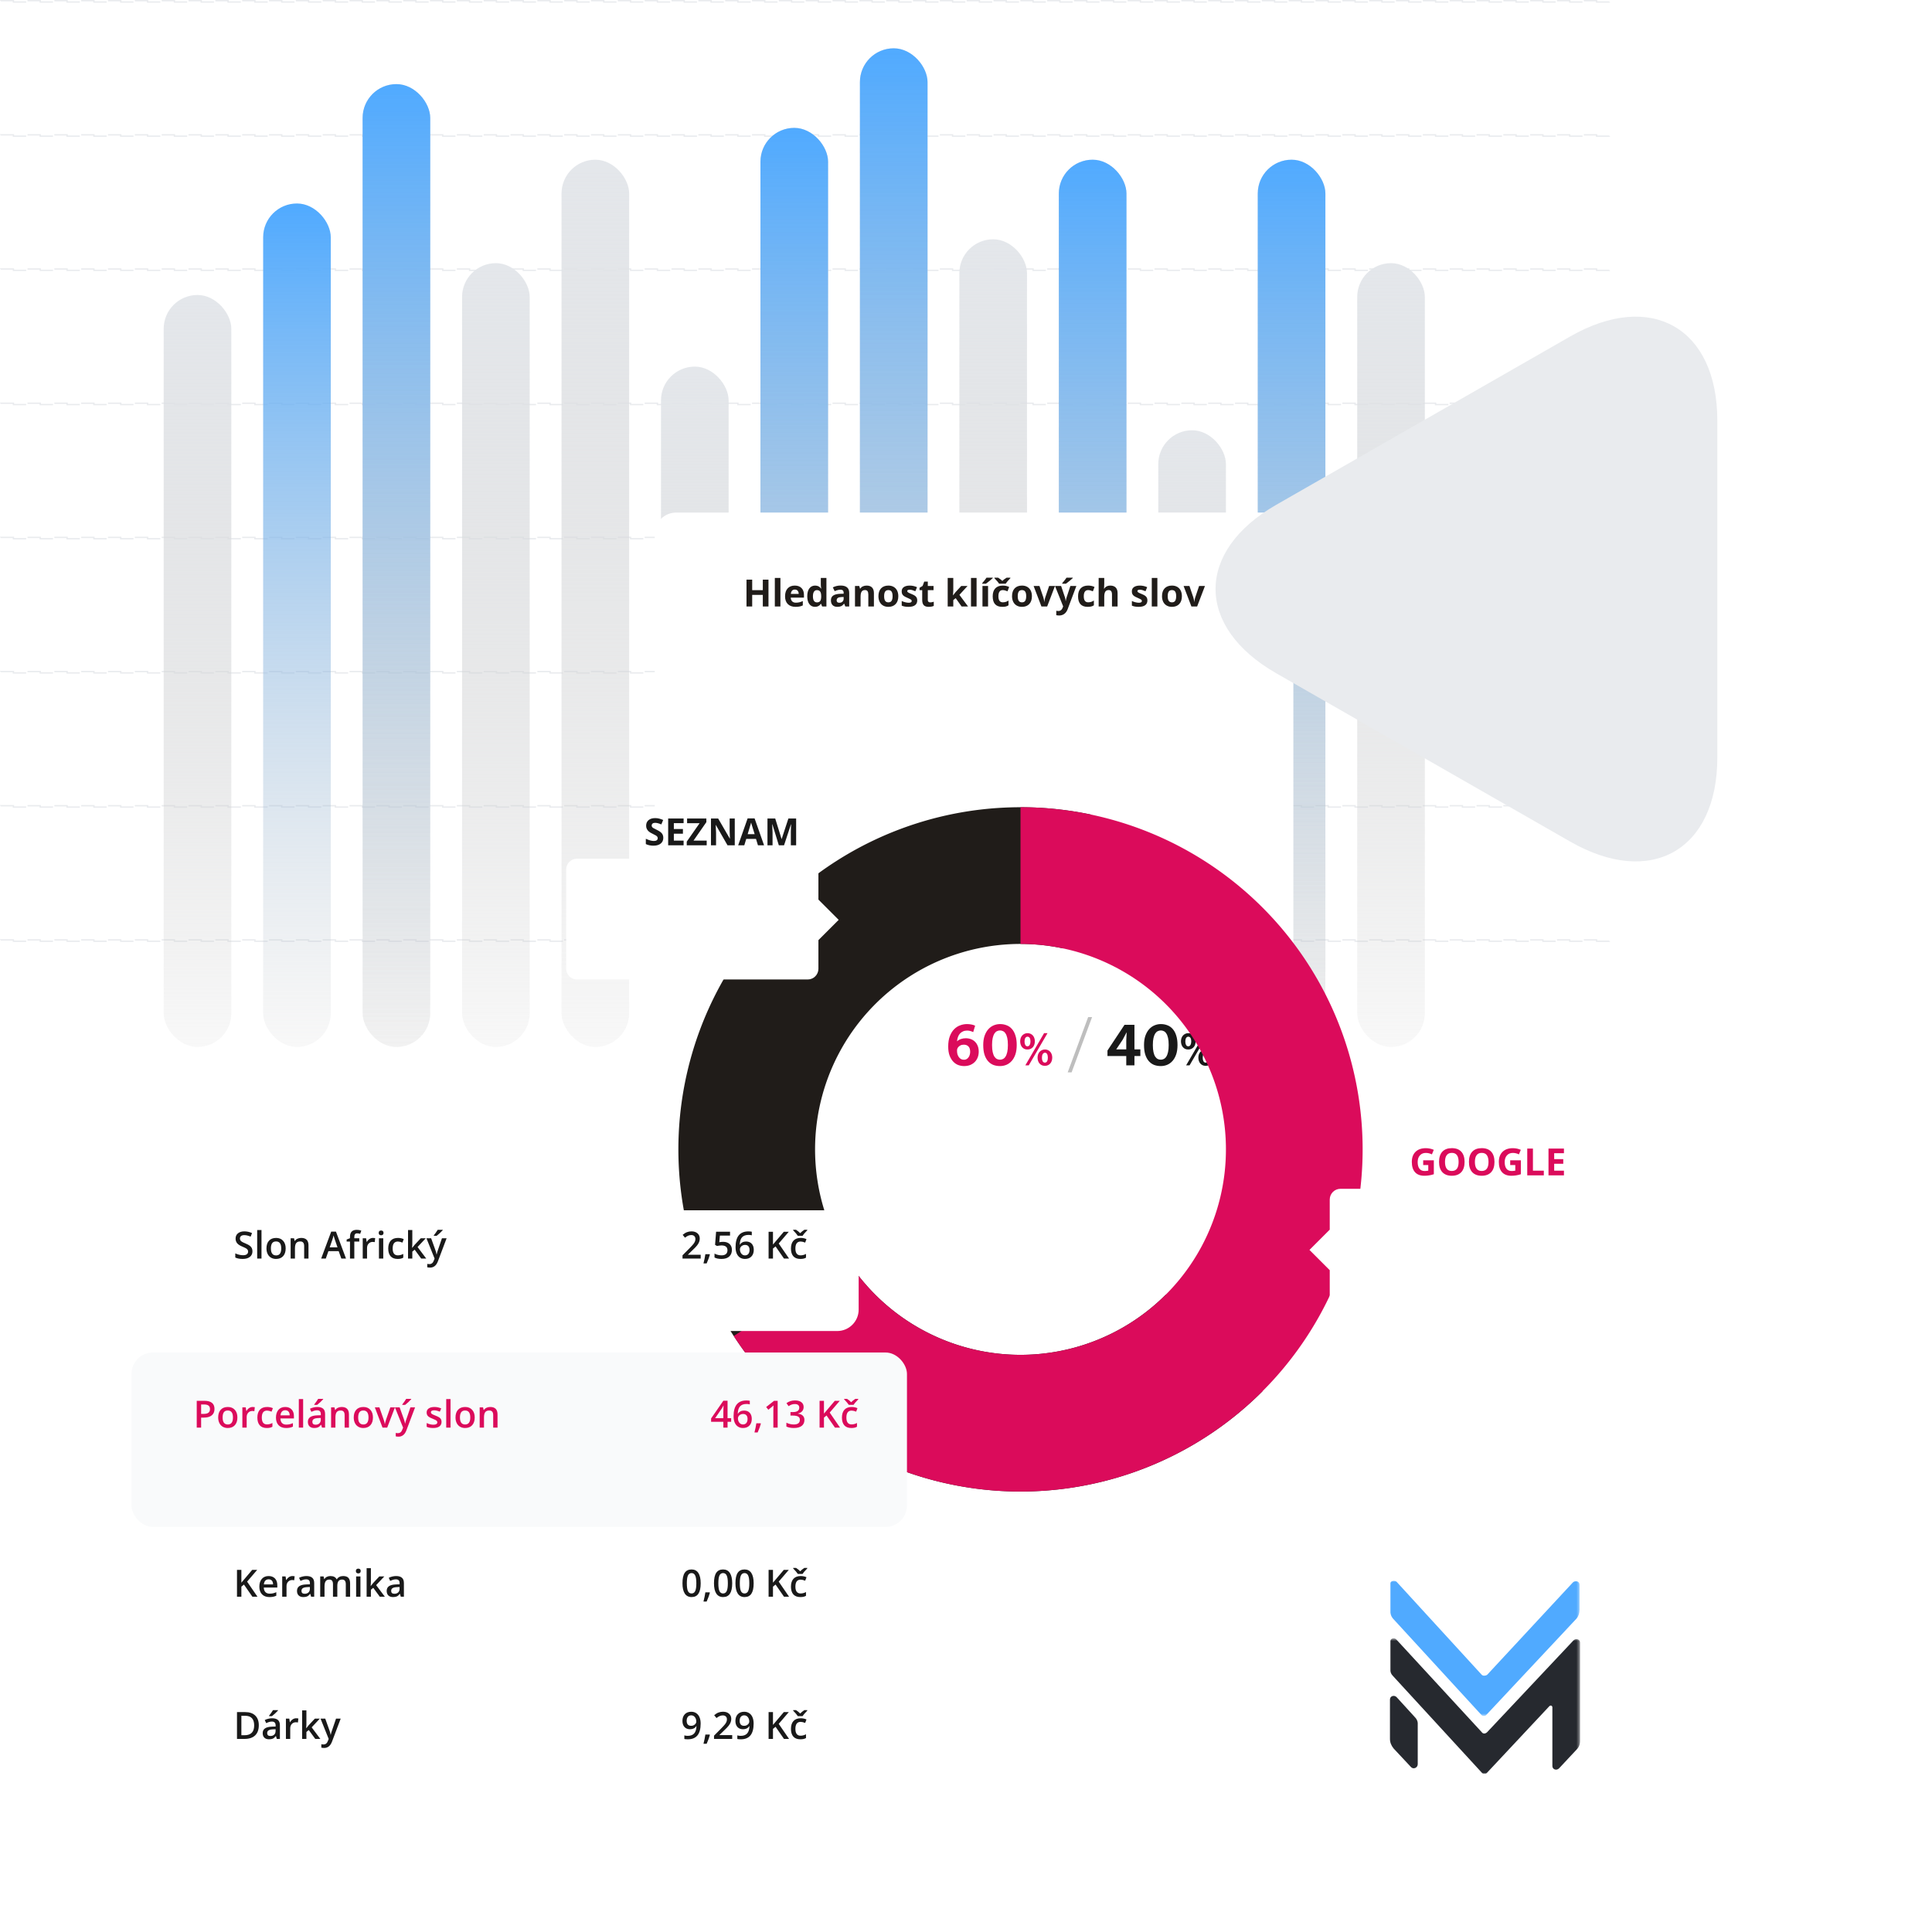 <svg fill="none" xmlns="http://www.w3.org/2000/svg" viewBox="0 0 720 715">
  <path stroke="#E9EBEE" stroke-width=".5" stroke-dasharray="5 5" d="M.25.25h599.5v.5H.25zM.25 50.25h599.5v.5H.25zM.25 100.25h599.5v.5H.25zM.25 150.25h599.5v.5H.25zM.25 200.25h599.5v.5H.25zM.25 250.25h599.5v.5H.25zM.25 300.25h599.5v.5H.25zM.25 350.25h599.5v.5H.25z"/>
  <rect x="61" y="109.924" width="25.205" height="280.221" rx="12.602" fill="url(#paint0_linear)"/>
  <rect x="98.066" y="75.823" width="25.205" height="314.322" rx="12.602" fill="url(#paint1_linear)"/>
  <rect x="135.133" y="31.344" width="25.205" height="358.801" rx="12.602" fill="url(#paint2_linear)"/>
  <rect x="135.133" y="31.344" width="25.205" height="358.801" rx="12.602" fill="url(#paint3_linear)"/>
  <rect x="172.199" y="98.063" width="25.205" height="292.082" rx="12.602" fill="url(#paint4_linear)"/>
  <rect x="209.266" y="59.514" width="25.205" height="330.631" rx="12.602" fill="url(#paint5_linear)"/>
  <rect x="246.332" y="136.612" width="25.205" height="253.533" rx="12.602" fill="url(#paint6_linear)"/>
  <rect x="283.398" y="47.653" width="25.205" height="342.492" rx="12.602" fill="url(#paint7_linear)"/>
  <rect x="283.398" y="47.653" width="25.205" height="342.492" rx="12.602" fill="url(#paint8_linear)"/>
  <rect x="320.463" y="18" width="25.205" height="372.145" rx="12.602" fill="url(#paint9_linear)"/>
  <rect x="320.463" y="18" width="25.205" height="372.145" rx="12.602" fill="url(#paint10_linear)"/>
  <rect x="357.529" y="89.167" width="25.205" height="300.978" rx="12.602" fill="url(#paint11_linear)"/>
  <rect x="394.596" y="59.514" width="25.205" height="330.631" rx="12.602" fill="url(#paint12_linear)"/>
  <rect x="394.596" y="59.514" width="25.205" height="330.631" rx="12.602" fill="url(#paint13_linear)"/>
  <rect x="431.662" y="160.334" width="25.205" height="229.811" rx="12.602" fill="url(#paint14_linear)"/>
  <rect x="468.729" y="59.514" width="25.205" height="330.631" rx="12.602" fill="url(#paint15_linear)"/>
  <rect x="468.729" y="59.514" width="25.205" height="330.631" rx="12.602" fill="url(#paint16_linear)"/>
  <rect x="505.795" y="98.063" width="25.205" height="292.082" rx="12.602" fill="url(#paint17_linear)"/>
  <g filter="url(#filter0_d)">
    <rect x="244" y="181" width="238" height="286" rx="8" fill="#fff"/>
  </g>
  <path d="M286.39 226h-2.113v-4.313h-3.958V226H278.2v-9.994h2.119v3.917h3.958v-3.917h2.113V226zm4.45 0h-2.085v-10.637h2.085V226zm5.359-6.303c-.442 0-.788.142-1.039.424-.25.278-.394.675-.431 1.19h2.926c-.009-.515-.143-.912-.403-1.19-.26-.282-.611-.424-1.053-.424zm.294 6.44c-1.23 0-2.192-.34-2.885-1.019-.692-.679-1.039-1.64-1.039-2.885 0-1.28.319-2.269.957-2.966.643-.702 1.529-1.053 2.66-1.053 1.08 0 1.92.307 2.522.923.602.615.902 1.465.902 2.55v1.011h-4.928c.022.593.198 1.055.526 1.388.328.333.788.499 1.381.499.46 0 .895-.048 1.306-.144.41-.095.838-.248 1.285-.458v1.614c-.365.182-.755.316-1.169.403-.415.091-.921.137-1.518.137zm7.233 0c-.898 0-1.605-.349-2.12-1.046-.51-.697-.765-1.664-.765-2.899 0-1.253.26-2.228.779-2.925.524-.702 1.244-1.053 2.16-1.053.962 0 1.696.374 2.201 1.121h.069c-.105-.57-.157-1.078-.157-1.524v-2.448h2.091V226h-1.599l-.404-.991h-.088c-.474.752-1.197 1.128-2.167 1.128zm.731-1.661c.533 0 .923-.155 1.169-.465.251-.31.387-.837.41-1.579v-.226c0-.82-.127-1.408-.383-1.764-.25-.355-.66-.533-1.23-.533-.465 0-.827.198-1.087.595-.255.392-.383.964-.383 1.716s.13 1.317.39 1.695c.26.374.631.561 1.114.561zM315.019 226l-.404-1.039h-.054c-.351.442-.714.75-1.087.923-.37.168-.853.253-1.45.253-.733 0-1.312-.21-1.736-.629-.419-.419-.629-1.016-.629-1.791 0-.811.283-1.408.848-1.791.569-.388 1.426-.602 2.57-.643l1.326-.041v-.335c0-.775-.396-1.162-1.189-1.162-.611 0-1.329.185-2.153.554l-.691-1.408c.88-.461 1.855-.691 2.926-.691 1.025 0 1.811.224 2.358.67.547.447.821 1.126.821 2.037V226h-1.456zm-.616-3.541l-.806.027c-.606.019-1.058.128-1.354.328-.296.201-.444.506-.444.916 0 .588.337.882 1.012.882.483 0 .868-.139 1.155-.417.291-.278.437-.647.437-1.107v-.629zm11.28 3.541h-2.085v-4.464c0-.551-.098-.964-.294-1.237-.196-.278-.508-.417-.937-.417-.583 0-1.005.196-1.264.588-.26.387-.39 1.032-.39 1.934V226h-2.085v-7.643h1.593l.28.978h.116c.233-.369.552-.647.957-.834.41-.191.875-.287 1.395-.287.888 0 1.563.241 2.023.724.46.479.691 1.172.691 2.079V226zm3.807-3.835c0 .757.123 1.328.369 1.716.251.387.657.581 1.217.581.556 0 .955-.191 1.196-.574.247-.388.37-.962.37-1.723 0-.756-.123-1.324-.37-1.702-.246-.378-.649-.567-1.21-.567-.555 0-.957.189-1.203.567-.246.374-.369.941-.369 1.702zm5.284 0c0 1.244-.328 2.217-.984 2.919-.656.702-1.57 1.053-2.741 1.053-.734 0-1.381-.16-1.942-.479-.56-.323-.991-.786-1.292-1.387-.3-.602-.451-1.304-.451-2.106 0-1.249.326-2.219.978-2.912.651-.693 1.568-1.039 2.748-1.039.734 0 1.381.159 1.941.478.561.319.991.777 1.292 1.374.301.597.451 1.297.451 2.099zm7.055 1.565c0 .784-.273 1.381-.82 1.791-.543.411-1.356.616-2.441.616-.556 0-1.03-.039-1.422-.116-.391-.073-.758-.183-1.1-.329v-1.722c.387.182.822.335 1.306.458.487.123.916.184 1.285.184.756 0 1.134-.218 1.134-.656 0-.164-.05-.296-.15-.396-.1-.105-.273-.221-.519-.349-.247-.132-.575-.285-.985-.458-.588-.246-1.021-.474-1.299-.684-.273-.209-.474-.449-.601-.717-.123-.274-.185-.609-.185-1.005 0-.679.262-1.203.786-1.573.529-.373 1.276-.56 2.243-.56.92 0 1.816.2 2.686.601l-.629 1.504c-.383-.164-.74-.298-1.073-.403-.333-.105-.672-.157-1.019-.157-.615 0-.922.166-.922.499 0 .187.097.348.293.485.201.137.636.34 1.306.609.597.241 1.035.467 1.313.676.278.21.483.451.615.725.132.273.198.599.198.977zm4.847.746c.364 0 .802-.08 1.312-.24v1.552c-.519.233-1.157.349-1.914.349-.834 0-1.442-.21-1.825-.629-.378-.424-.567-1.057-.567-1.901v-3.684h-.998v-.882l1.148-.697.602-1.614h1.333v1.627h2.139v1.566h-2.139v3.684c0 .297.082.515.246.657.168.141.389.212.663.212zm8.504-2.632l.909-1.162 2.14-2.325h2.351l-3.035 3.316 3.22 4.327h-2.407l-2.201-3.097-.895.718V226h-2.085v-10.637h2.085v4.744l-.11 1.737h.028zm8.763 4.156h-2.085v-10.637h2.085V226zm4.28 0h-2.085v-7.643h2.085V226zm-2.188-8.483v-.185c.784-.911 1.319-1.597 1.607-2.058h2.337v.144c-.236.237-.642.59-1.216 1.06-.57.464-1.017.811-1.34 1.039h-1.388zm7.486 8.62c-2.379 0-3.569-1.306-3.569-3.917 0-1.299.324-2.29.971-2.974.647-.688 1.574-1.032 2.782-1.032.884 0 1.677.173 2.379.519l-.615 1.614c-.328-.132-.634-.24-.916-.322-.283-.086-.565-.129-.848-.129-1.085 0-1.627.77-1.627 2.31 0 1.495.542 2.242 1.627 2.242.401 0 .773-.052 1.114-.157.342-.109.684-.278 1.026-.506v1.784c-.338.215-.679.363-1.026.445-.341.082-.774.123-1.298.123zm3.014-10.863v.185c-.383.383-.736.766-1.059 1.148-.319.379-.55.682-.691.91h-2.44c-.132-.215-.322-.47-.568-.766-.246-.301-.64-.731-1.182-1.292v-.185h1.387c.67.424 1.192.825 1.566 1.204.383-.397.916-.798 1.599-1.204h1.388zm2.748 6.891c0 .757.123 1.328.369 1.716.251.387.657.581 1.217.581.556 0 .955-.191 1.196-.574.247-.388.37-.962.37-1.723 0-.756-.123-1.324-.37-1.702-.246-.378-.649-.567-1.21-.567-.556 0-.957.189-1.203.567-.246.374-.369.941-.369 1.702zm5.284 0c0 1.244-.328 2.217-.984 2.919-.656.702-1.57 1.053-2.741 1.053-.734 0-1.381-.16-1.942-.479-.56-.323-.991-.786-1.292-1.387-.3-.602-.451-1.304-.451-2.106 0-1.249.326-2.219.978-2.912.651-.693 1.567-1.039 2.748-1.039.734 0 1.381.159 1.941.478.561.319.991.777 1.292 1.374.301.597.451 1.297.451 2.099zm3.541 3.835l-2.912-7.643h2.181l1.477 4.355c.164.551.266 1.073.307 1.565h.041c.023-.437.125-.959.308-1.565l1.469-4.355h2.181L390.248 226h-2.14zm5.059-7.643h2.283l1.443 4.3c.123.374.207.816.253 1.326h.041c.05-.469.148-.911.293-1.326l1.416-4.3h2.235l-3.234 8.621c-.296.797-.72 1.394-1.271 1.791-.547.396-1.187.594-1.921.594-.36 0-.713-.038-1.059-.116v-1.654c.25.059.524.089.82.089.369 0 .69-.114.964-.342.278-.223.494-.563.649-1.019l.123-.376-3.035-7.588zm2.687-.84v-.185c.783-.911 1.319-1.597 1.606-2.058h2.338v.144c-.237.237-.643.59-1.217 1.06-.57.464-1.016.811-1.34 1.039h-1.387zm9.481 8.62c-2.379 0-3.568-1.306-3.568-3.917 0-1.299.323-2.29.97-2.974.647-.688 1.575-1.032 2.783-1.032.884 0 1.677.173 2.378.519l-.615 1.614c-.328-.132-.633-.24-.916-.322-.282-.086-.565-.129-.847-.129-1.085 0-1.627.77-1.627 2.31 0 1.495.542 2.242 1.627 2.242.401 0 .772-.052 1.114-.157.342-.109.683-.278 1.025-.506v1.784c-.337.215-.679.363-1.025.445-.342.082-.775.123-1.299.123zm11.156-.137h-2.085v-4.464c0-1.103-.41-1.654-1.23-1.654-.584 0-1.005.198-1.265.595-.26.396-.39 1.039-.39 1.927V226h-2.084v-10.637h2.084v2.167c0 .169-.015.565-.047 1.19l-.048.615h.109c.465-.747 1.203-1.121 2.215-1.121.898 0 1.579.241 2.044.724.465.484.697 1.176.697 2.079V226zm11.115-2.27c0 .784-.273 1.381-.82 1.791-.542.411-1.356.616-2.44.616-.556 0-1.03-.039-1.422-.116-.392-.073-.759-.183-1.101-.329v-1.722c.388.182.823.335 1.306.458.488.123.916.184 1.285.184.757 0 1.135-.218 1.135-.656 0-.164-.05-.296-.151-.396-.1-.105-.273-.221-.519-.349-.246-.132-.574-.285-.984-.458-.588-.246-1.021-.474-1.299-.684-.274-.209-.474-.449-.602-.717-.123-.274-.184-.609-.184-1.005 0-.679.262-1.203.786-1.573.528-.373 1.276-.56 2.242-.56.92 0 1.816.2 2.686.601l-.628 1.504c-.383-.164-.741-.298-1.074-.403-.332-.105-.672-.157-1.018-.157-.616 0-.923.166-.923.499 0 .187.098.348.294.485.2.137.636.34 1.305.609.597.241 1.035.467 1.313.676.278.21.483.451.615.725.132.273.198.599.198.977zm3.712 2.27h-2.085v-10.637h2.085V226zm3.856-3.835c0 .757.123 1.328.369 1.716.251.387.656.581 1.217.581.556 0 .955-.191 1.196-.574.246-.388.369-.962.369-1.723 0-.756-.123-1.324-.369-1.702-.246-.378-.649-.567-1.21-.567-.556 0-.957.189-1.203.567-.246.374-.369.941-.369 1.702zm5.284 0c0 1.244-.328 2.217-.984 2.919-.657.702-1.57 1.053-2.742 1.053-.733 0-1.38-.16-1.941-.479-.561-.323-.991-.786-1.292-1.387-.301-.602-.451-1.304-.451-2.106 0-1.249.326-2.219.977-2.912.652-.693 1.568-1.039 2.748-1.039.734 0 1.381.159 1.942.478.56.319.991.777 1.292 1.374.301.597.451 1.297.451 2.099zm3.541 3.835l-2.912-7.643h2.181l1.476 4.355c.164.551.267 1.073.308 1.565h.041c.023-.437.125-.959.307-1.565l1.47-4.355h2.181L446.139 226h-2.14z" fill="#201C19"/>
  <path d="M360.352 381.616c.56 0 1.088.048 1.584.144.512.08 1 .232 1.464.456l-.72 2.4c-.32-.176-.664-.312-1.032-.408-.368-.112-.776-.168-1.224-.168-.592 0-1.112.104-1.56.312-.448.192-.832.472-1.152.84-.304.352-.544.776-.72 1.272-.176.48-.288 1.008-.336 1.584.416-.384.904-.672 1.464-.864.576-.192 1.168-.288 1.776-.288.704 0 1.352.112 1.944.336.592.224 1.104.552 1.536.984.432.432.768.96 1.008 1.584.24.608.36 1.296.36 2.064 0 .8-.128 1.528-.384 2.184-.256.656-.624 1.224-1.104 1.704-.48.48-1.056.856-1.728 1.128-.672.256-1.416.384-2.232.384-.704 0-1.408-.12-2.112-.36-.704-.256-1.336-.672-1.896-1.248-.56-.576-1.024-1.328-1.392-2.256-.352-.928-.528-2.072-.528-3.432 0-1.488.2-2.76.6-3.816.4-1.056.928-1.92 1.584-2.592.656-.672 1.4-1.16 2.232-1.464.848-.32 1.704-.48 2.568-.48zm-3.696 9.96c0 .464.056.904.168 1.32.128.4.304.752.528 1.056.224.304.496.544.816.72.32.16.688.24 1.104.24.352 0 .664-.08.936-.24.288-.16.528-.376.72-.648.208-.272.36-.584.456-.936.112-.352.168-.728.168-1.128 0-.912-.216-1.584-.648-2.016-.416-.432-.992-.648-1.728-.648-.512 0-.952.104-1.32.312-.352.192-.624.424-.816.696-.128.16-.224.336-.288.528-.064.192-.096.44-.096.744zm16.03-9.96c.896 0 1.72.152 2.472.456.768.288 1.424.752 1.968 1.392.56.624.992 1.432 1.296 2.424.32.976.48 2.152.48 3.528 0 1.36-.168 2.536-.504 3.528-.336.976-.792 1.784-1.368 2.424-.576.64-1.24 1.12-1.992 1.44-.752.304-1.544.456-2.376.456-.896 0-1.728-.144-2.496-.432-.752-.304-1.408-.776-1.968-1.416-.56-.64-1-1.456-1.32-2.448-.304-.992-.456-2.176-.456-3.552 0-1.312.168-2.456.504-3.432.352-.992.816-1.808 1.392-2.448.576-.64 1.24-1.12 1.992-1.44.768-.32 1.56-.48 2.376-.48zm-2.976 7.8c0 1.072.08 1.96.24 2.664.16.704.376 1.264.648 1.68.288.416.608.712.96.888.368.16.744.24 1.128.24.384 0 .752-.088 1.104-.264.368-.176.68-.472.936-.888.272-.416.488-.976.648-1.68.16-.704.24-1.584.24-2.64 0-1.072-.08-1.952-.24-2.64-.16-.704-.376-1.256-.648-1.656-.256-.416-.568-.704-.936-.864-.352-.176-.72-.264-1.104-.264-.384 0-.76.088-1.128.264-.352.16-.672.448-.96.864-.272.416-.488.976-.648 1.68-.16.688-.24 1.56-.24 2.616zM382.106 397l6.992-12h1.28l-6.992 12h-1.28zm10.032-2.88c0 .405-.058.795-.176 1.168-.117.373-.293.699-.528.976-.224.277-.512.501-.864.672-.341.16-.736.24-1.184.24-.437 0-.826-.08-1.168-.24-.341-.171-.629-.395-.864-.672-.224-.277-.394-.603-.512-.976-.117-.373-.176-.763-.176-1.168 0-.405.059-.789.176-1.152.128-.373.31-.699.544-.976.246-.277.539-.496.88-.656.342-.171.731-.256 1.168-.256.427 0 .806.085 1.136.256.342.16.63.379.864.656.235.277.411.603.528.976.118.363.176.747.176 1.152zm-1.632 0c0-.235-.021-.459-.064-.672-.032-.224-.09-.421-.176-.592-.074-.171-.181-.309-.32-.416-.138-.107-.309-.16-.512-.16-.192 0-.362.053-.512.16-.138.096-.256.229-.352.4-.096.16-.165.352-.208.576-.042.224-.064.459-.064.704 0 .245.016.48.048.704.043.224.107.421.192.592.096.171.214.309.352.416.139.096.304.144.496.144.384 0 .667-.176.848-.528.182-.352.272-.795.272-1.328zm-4.848-6.08c0 .405-.058.795-.176 1.168-.117.373-.293.699-.528.976-.234.277-.528.501-.88.672-.341.16-.736.24-1.184.24-.437 0-.826-.08-1.168-.24-.33-.171-.613-.395-.848-.672-.224-.277-.394-.603-.512-.976-.117-.373-.176-.763-.176-1.168 0-.405.059-.789.176-1.152.128-.373.31-.699.544-.976.246-.277.534-.496.864-.656.342-.171.731-.256 1.168-.256.438 0 .822.085 1.152.256.342.16.63.379.864.656.235.277.411.603.528.976.118.363.176.747.176 1.152zm-1.632 0c0-.213-.021-.421-.064-.624-.032-.213-.09-.4-.176-.56-.085-.16-.197-.288-.336-.384-.138-.107-.309-.16-.512-.16-.192 0-.362.048-.512.144-.138.096-.256.224-.352.384-.085.16-.149.347-.192.56-.042.203-.064.416-.064.64 0 .245.016.48.048.704.043.224.107.421.192.592.086.171.198.309.336.416.139.096.304.144.496.144.384 0 .667-.176.848-.528.192-.352.288-.795.288-1.328z" fill="#DB0B5B"/>
  <path d="M419.078 381.88h3.696v9.168h2.208v2.472h-2.208V397h-3.048v-3.48h-7.008v-2.04l6.36-9.6zm-.648 5.496l-2.448 3.672h3.744v-3.408l.144-2.904h-.048l-1.392 2.64zm14.178-5.76c.896 0 1.72.152 2.472.456.768.288 1.424.752 1.968 1.392.56.624.992 1.432 1.296 2.424.32.976.48 2.152.48 3.528 0 1.36-.168 2.536-.504 3.528-.336.976-.792 1.784-1.368 2.424-.576.64-1.24 1.12-1.992 1.44-.752.304-1.544.456-2.376.456-.896 0-1.728-.144-2.496-.432-.752-.304-1.408-.776-1.968-1.416-.56-.64-1-1.456-1.32-2.448-.304-.992-.456-2.176-.456-3.552 0-1.312.168-2.456.504-3.432.352-.992.816-1.808 1.392-2.448.576-.64 1.24-1.12 1.992-1.44.768-.32 1.56-.48 2.376-.48zm-2.976 7.8c0 1.072.08 1.96.24 2.664.16.704.376 1.264.648 1.68.288.416.608.712.96.888.368.16.744.24 1.128.24.384 0 .752-.088 1.104-.264.368-.176.68-.472.936-.888.272-.416.488-.976.648-1.68.16-.704.24-1.584.24-2.64 0-1.072-.08-1.952-.24-2.64-.16-.704-.376-1.256-.648-1.656-.256-.416-.568-.704-.936-.864-.352-.176-.72-.264-1.104-.264-.384 0-.76.088-1.128.264-.352.16-.672.448-.96.864-.272.416-.488.976-.648 1.68-.16.688-.24 1.56-.24 2.616zM442.028 397l6.992-12h1.28l-6.992 12h-1.28zm10.032-2.88c0 .405-.059.795-.176 1.168-.117.373-.293.699-.528.976-.224.277-.512.501-.864.672-.341.16-.736.24-1.184.24-.437 0-.827-.08-1.168-.24-.341-.171-.629-.395-.864-.672-.224-.277-.395-.603-.512-.976-.117-.373-.176-.763-.176-1.168 0-.405.059-.789.176-1.152.128-.373.309-.699.544-.976.245-.277.539-.496.88-.656.341-.171.731-.256 1.168-.256.427 0 .805.085 1.136.256.341.16.629.379.864.656s.411.603.528.976c.117.363.176.747.176 1.152zm-1.632 0c0-.235-.021-.459-.064-.672-.032-.224-.091-.421-.176-.592-.075-.171-.181-.309-.32-.416-.139-.107-.309-.16-.512-.16-.192 0-.363.053-.512.16-.139.096-.256.229-.352.4-.096.16-.165.352-.208.576-.043.224-.064.459-.064.704 0 .245.016.48.048.704.043.224.107.421.192.592.096.171.213.309.352.416.139.096.304.144.496.144.384 0 .667-.176.848-.528.181-.352.272-.795.272-1.328zm-4.848-6.08c0 .405-.059.795-.176 1.168-.117.373-.293.699-.528.976-.235.277-.528.501-.88.672-.341.16-.736.24-1.184.24-.437 0-.827-.08-1.168-.24-.331-.171-.613-.395-.848-.672-.224-.277-.395-.603-.512-.976-.117-.373-.176-.763-.176-1.168 0-.405.059-.789.176-1.152.128-.373.309-.699.544-.976.245-.277.533-.496.864-.656.341-.171.731-.256 1.168-.256.437 0 .821.085 1.152.256.341.16.629.379.864.656s.411.603.528.976c.117.363.176.747.176 1.152zm-1.632 0c0-.213-.021-.421-.064-.624-.032-.213-.091-.4-.176-.56-.085-.16-.197-.288-.336-.384-.139-.107-.309-.16-.512-.16-.192 0-.363.048-.512.144-.139.096-.256.224-.352.384-.085.16-.149.347-.192.56-.043.203-.064.416-.064.64 0 .245.016.48.048.704.043.224.107.421.192.592.085.171.197.309.336.416.139.096.304.144.496.144.384 0 .667-.176.848-.528.192-.352.288-.795.288-1.328z" fill="#191919"/>
  <path d="M397.894 399.616L405.526 379h1.464l-7.632 20.616h-1.464z" fill="#BEBEBE"/>
  <g filter="url(#filter1_d)">
    <path d="M493.469 480.468c-15.622 15.622-35.035 26.917-56.337 32.777-21.301 5.86-43.76 6.085-65.174.652-21.414-5.433-41.049-16.337-56.981-31.644-15.931-15.306-27.611-34.489-33.896-55.669s-6.959-43.63-1.955-65.148c5.003-21.519 15.513-41.368 30.497-57.603 14.985-16.234 33.931-28.296 54.981-35.003 21.05-6.707 43.482-7.83 65.096-3.257l-10.543 49.84c-12.979-2.746-26.448-2.072-39.087 1.956a76.555 76.555 0 00-33.013 21.017c-8.998 9.748-15.308 21.666-18.312 34.587-3.005 12.921-2.6 26.401 1.174 39.118 3.773 12.718 10.787 24.236 20.353 33.427 9.566 9.191 21.356 15.738 34.214 19 12.858 3.263 26.343 3.128 39.133-.391 12.791-3.519 24.447-10.3 33.828-19.681l36.022 36.022z" fill="#201C19"/>
    <path d="M403.312 262.812c22.093 0 43.807 5.741 63.013 16.659 19.206 10.919 35.245 26.641 46.546 45.625 11.3 18.984 17.474 40.578 17.916 62.666.442 22.089-4.863 43.913-15.396 63.333-10.532 19.421-25.93 35.772-44.684 47.45-18.754 11.677-40.221 18.282-62.296 19.165-22.075.884-44.001-3.984-63.628-14.126-19.628-10.142-36.283-25.21-48.333-43.726l42.697-27.787a76.564 76.564 0 0029.021 26.255c11.786 6.09 24.951 9.013 38.206 8.482 13.255-.53 26.144-4.496 37.405-11.508 11.261-7.012 20.507-16.83 26.831-28.491 6.324-11.661 9.51-24.765 9.244-38.028-.265-13.263-3.972-26.229-10.757-37.628-6.786-11.399-16.416-20.839-27.949-27.395-11.532-6.556-24.57-10.003-37.836-10.003v-50.943z" fill="#DB0B5B"/>
  </g>
  <g filter="url(#filter2_d)">
    <rect x="67" y="441" width="253" height="45" rx="8" fill="#fff"/>
  </g>
  <path d="M94.082 466.286c0 .889-.321 1.586-.964 2.092-.643.506-1.529.759-2.659.759-1.13 0-2.055-.176-2.775-.527v-1.545c.456.215.939.383 1.449.506.515.123.994.185 1.436.185.647 0 1.123-.123 1.429-.369.31-.246.465-.577.465-.991 0-.374-.141-.691-.424-.951-.283-.259-.866-.567-1.75-.923-.911-.369-1.554-.79-1.928-1.264-.374-.474-.561-1.044-.561-1.709 0-.834.296-1.49.889-1.969.592-.478 1.388-.718 2.386-.718.957 0 1.909.21 2.857.629l-.519 1.333c-.889-.373-1.682-.56-2.379-.56-.529 0-.93.116-1.203.348-.274.228-.41.531-.41.909 0 .26.055.484.164.67.109.183.289.356.54.52.251.164.702.38 1.353.649.734.306 1.272.591 1.613.855.342.264.593.563.752.895.16.333.239.725.239 1.176zM97.452 469h-1.606v-10.637h1.606V469zm9.01-3.794c0 1.235-.317 2.199-.95 2.892-.634.692-1.516 1.039-2.646 1.039-.706 0-1.331-.16-1.873-.479-.542-.319-.959-.777-1.251-1.374-.292-.597-.438-1.29-.438-2.078 0-1.226.314-2.183.943-2.871.629-.688 1.515-1.032 2.659-1.032 1.094 0 1.96.353 2.598 1.059.638.702.957 1.65.957 2.844zm-5.503 0c0 1.745.645 2.618 1.935 2.618 1.276 0 1.914-.873 1.914-2.618 0-1.727-.643-2.591-1.928-2.591-.675 0-1.165.224-1.47.67-.301.447-.451 1.087-.451 1.921zM114.966 469h-1.613v-4.648c0-.584-.119-1.019-.356-1.306-.232-.287-.604-.431-1.114-.431-.679 0-1.176.201-1.49.602-.315.401-.472 1.073-.472 2.016V469h-1.607v-7.561h1.258l.226.992h.082c.228-.36.551-.638.971-.834.419-.196.884-.294 1.394-.294 1.814 0 2.721.923 2.721 2.768V469zm12.243 0l-.998-2.775h-3.821l-.978 2.775h-1.723l3.74-10.035h1.777L128.945 469h-1.736zm-1.429-4.184l-.936-2.72c-.069-.183-.164-.47-.287-.862-.119-.392-.201-.679-.246-.861-.123.561-.304 1.174-.54 1.839l-.903 2.604h2.912zm8.108-2.16h-1.846V469h-1.613v-6.344h-1.244v-.752l1.244-.492v-.492c0-.893.209-1.554.629-1.982.419-.433 1.059-.65 1.921-.65.565 0 1.121.094 1.667.28l-.423 1.217c-.397-.127-.775-.191-1.135-.191-.365 0-.631.114-.8.342-.164.223-.246.56-.246 1.011v.492h1.846v1.217zm5.127-1.353c.323 0 .59.023.799.068l-.157 1.497c-.228-.055-.465-.082-.711-.082-.642 0-1.164.21-1.565.629-.397.419-.595.964-.595 1.634V469h-1.606v-7.561h1.258l.211 1.333h.082c.251-.451.577-.808.978-1.073.406-.264.841-.396 1.306-.396zm3.814 7.697h-1.606v-7.561h1.606V469zm-1.702-9.563c0-.288.077-.509.232-.664.16-.155.385-.232.677-.232.283 0 .501.077.656.232.16.155.24.376.24.664 0 .273-.08.489-.24.649-.155.155-.373.232-.656.232-.292 0-.517-.077-.677-.232-.155-.16-.232-.376-.232-.649zm7.055 9.7c-1.144 0-2.015-.333-2.612-.998-.592-.67-.888-1.63-.888-2.878 0-1.272.31-2.249.929-2.933.625-.683 1.525-1.025 2.701-1.025.797 0 1.515.148 2.153.444l-.486 1.292c-.679-.264-1.239-.396-1.681-.396-1.308 0-1.962.868-1.962 2.604 0 .848.162 1.486.485 1.914.328.424.807.636 1.436.636.715 0 1.392-.178 2.03-.533v1.401c-.287.169-.595.289-.923.362-.323.073-.718.11-1.182.11zm5.434-4.129l.909-1.135 2.284-2.434h1.852l-3.042 3.248 3.234 4.313h-1.887l-2.427-3.315-.882.724V469h-1.593v-10.637h1.593v5.189l-.082 1.456h.041zm5.312-3.569h1.75l1.538 4.287c.232.61.387 1.184.465 1.722h.054c.041-.25.117-.553.226-.909.109-.36.688-2.06 1.736-5.1h1.737l-3.234 8.566c-.588 1.572-1.568 2.358-2.939 2.358-.356 0-.702-.038-1.039-.116v-1.271c.241.054.517.082.827.082.775 0 1.319-.449 1.634-1.347l.28-.711-3.035-7.561zm2.741-.922v-.171c.26-.319.526-.675.8-1.067.278-.392.496-.727.656-1.005h1.866v.144c-.237.278-.592.638-1.066 1.08-.47.438-.866.777-1.19 1.019h-1.066zM261.126 469h-6.774v-1.217l2.577-2.591c.761-.779 1.264-1.33 1.51-1.654.251-.328.433-.636.547-.923.114-.287.171-.594.171-.923 0-.451-.136-.806-.41-1.066-.269-.26-.643-.39-1.121-.39-.383 0-.754.071-1.114.212-.356.142-.768.397-1.238.766l-.868-1.06c.556-.469 1.096-.802 1.62-.998.524-.196 1.083-.294 1.675-.294.93 0 1.675.244 2.236.732.56.483.84 1.135.84 1.955 0 .451-.082.879-.246 1.285-.159.406-.408.825-.745 1.258-.333.428-.889 1.009-1.668 1.743l-1.736 1.682v.068h4.744V469zm3.425-1.47c-.219.848-.62 1.939-1.203 3.275h-1.183c.314-1.231.549-2.375.704-3.432h1.579l.103.157zm4.935-4.771c1.007 0 1.805.266 2.393.8.588.533.882 1.26.882 2.18 0 1.067-.335 1.901-1.005 2.502-.666.597-1.613.896-2.844.896-1.116 0-1.994-.18-2.632-.54v-1.456c.369.209.793.371 1.272.485.478.114.923.171 1.333.171.724 0 1.276-.162 1.654-.485.378-.324.567-.798.567-1.422 0-1.194-.761-1.791-2.283-1.791-.214 0-.478.022-.793.068-.314.041-.59.089-.827.144l-.718-.424.383-4.881h5.195v1.429h-3.78l-.225 2.474c.159-.027.353-.059.581-.096.232-.036.515-.054.847-.054zm4.635 1.982c0-3.91 1.593-5.865 4.778-5.865.502 0 .926.039 1.272.116v1.34c-.346-.1-.747-.15-1.203-.15-1.071 0-1.876.287-2.413.861-.538.574-.83 1.495-.875 2.762h.082c.214-.369.515-.654.902-.855.387-.205.843-.307 1.367-.307.907 0 1.614.278 2.119.834.506.556.759 1.31.759 2.262 0 1.048-.294 1.878-.882 2.489-.583.606-1.381.909-2.392.909-.716 0-1.338-.171-1.866-.513-.529-.346-.937-.848-1.224-1.504-.283-.661-.424-1.454-.424-2.379zm3.486 3.07c.552 0 .976-.178 1.272-.534.301-.355.451-.863.451-1.524 0-.574-.141-1.025-.424-1.354-.278-.328-.697-.492-1.258-.492-.346 0-.665.075-.957.226-.291.146-.521.348-.69.608-.169.255-.253.517-.253.786 0 .643.173 1.185.52 1.627.35.438.797.657 1.339.657zM294.062 469h-1.894l-3.138-4.525-.964.786V469h-1.633v-9.994h1.633v4.771c.447-.547.891-1.073 1.333-1.579l2.701-3.192h1.859c-1.745 2.051-2.996 3.511-3.753 4.382l3.856 5.612zm4.204.137c-1.144 0-2.015-.333-2.612-.998-.592-.67-.888-1.63-.888-2.878 0-1.272.31-2.249.929-2.933.625-.683 1.525-1.025 2.701-1.025.797 0 1.515.148 2.153.444l-.486 1.292c-.679-.264-1.239-.396-1.681-.396-1.308 0-1.962.868-1.962 2.604 0 .848.162 1.486.485 1.914.328.424.807.636 1.436.636.715 0 1.392-.178 2.03-.533v1.401c-.287.169-.595.289-.923.362-.323.073-.718.11-1.182.11zm2.584-10.863v.185c-.575.597-.98 1.037-1.217 1.319-.233.283-.41.529-.533.739h-1.778c-.296-.479-.875-1.165-1.736-2.058v-.185h1.08c.629.411 1.142.828 1.538 1.251.442-.455.962-.872 1.559-1.251h1.087z" fill="#191919"/>
  <g filter="url(#filter3_d)">
    <rect x="49" y="494" width="289" height="65" rx="8" fill="#F9FAFB"/>
  </g>
  <path d="M79.936 525.027c0 1.044-.342 1.844-1.025 2.4-.684.556-1.657.834-2.919.834h-1.039V532h-1.634v-9.994h2.878c1.249 0 2.183.255 2.803.765.624.511.936 1.263.936 2.256zm-4.983 1.86h.868c.839 0 1.454-.146 1.846-.438.392-.291.588-.747.588-1.367 0-.574-.175-1.003-.526-1.285-.351-.283-.898-.424-1.641-.424h-1.135v3.514zm13.515 1.319c0 1.235-.317 2.199-.95 2.892-.633.692-1.515 1.039-2.646 1.039-.706 0-1.331-.16-1.873-.479-.542-.319-.959-.777-1.251-1.374-.292-.597-.438-1.29-.438-2.078 0-1.226.315-2.183.943-2.871.629-.688 1.515-1.032 2.659-1.032 1.094 0 1.96.353 2.598 1.059.638.702.957 1.65.957 2.844zm-5.503 0c0 1.745.645 2.618 1.935 2.618 1.276 0 1.914-.873 1.914-2.618 0-1.727-.643-2.591-1.928-2.591-.674 0-1.164.224-1.47.67-.301.447-.451 1.087-.451 1.921zm11.191-3.903c.324 0 .59.023.8.068l-.157 1.497c-.228-.055-.465-.082-.711-.082-.643 0-1.164.21-1.565.629-.397.419-.595.964-.595 1.634V532h-1.607v-7.561h1.258l.212 1.333h.082c.251-.451.577-.808.978-1.073.406-.264.841-.396 1.306-.396zm5.257 7.834c-1.144 0-2.014-.333-2.611-.998-.593-.67-.889-1.63-.889-2.878 0-1.272.31-2.249.93-2.933.624-.683 1.524-1.025 2.7-1.025.798 0 1.515.148 2.153.444l-.485 1.292c-.679-.264-1.24-.396-1.682-.396-1.308 0-1.962.868-1.962 2.604 0 .848.162 1.486.485 1.914.328.424.807.636 1.435.636.716 0 1.393-.178 2.031-.533v1.401c-.288.169-.595.289-.923.362-.324.073-.718.11-1.183.11zm7.185 0c-1.176 0-2.097-.342-2.762-1.026-.661-.688-.991-1.633-.991-2.837 0-1.235.307-2.205.923-2.912.615-.706 1.46-1.059 2.536-1.059.998 0 1.786.303 2.365.909.579.606.868 1.44.868 2.502v.868h-5.038c.023.734.221 1.299.595 1.695.373.392.9.588 1.579.588.446 0 .861-.041 1.244-.123.387-.086.802-.228 1.244-.424v1.306c-.392.187-.788.319-1.189.397-.401.077-.859.116-1.374.116zm-.294-6.617c-.511 0-.921.161-1.231.485-.305.323-.487.795-.547 1.415h3.432c-.009-.624-.159-1.096-.451-1.415-.292-.324-.693-.485-1.203-.485zm6.665 6.48h-1.607v-10.637h1.607V532zm7.034 0l-.321-1.053h-.055c-.365.461-.731.775-1.101.944-.369.164-.843.246-1.421.246-.743 0-1.324-.201-1.744-.602-.414-.401-.622-.968-.622-1.702 0-.779.29-1.367.868-1.764.579-.396 1.461-.613 2.646-.649l1.306-.041v-.403c0-.483-.114-.844-.342-1.08-.223-.242-.572-.363-1.046-.363-.387 0-.759.057-1.114.171-.356.114-.698.248-1.026.403l-.519-1.148c.41-.214.859-.376 1.346-.485.488-.114.948-.171 1.381-.171.962 0 1.686.209 2.174.629.492.419.738 1.077.738 1.975V532h-1.148zm-2.393-1.094c.584 0 1.051-.162 1.402-.485.355-.328.533-.786.533-1.374v-.656l-.971.041c-.756.027-1.308.155-1.654.382-.342.224-.513.568-.513 1.033 0 .337.101.599.301.786.201.182.501.273.902.273zm-.492-7.389v-.171c.26-.319.527-.675.8-1.067.278-.392.497-.727.656-1.005h1.866v.144c-.237.278-.592.638-1.066 1.08-.469.438-.866.777-1.189 1.019h-1.067zM130.044 532h-1.613v-4.648c0-.584-.119-1.019-.356-1.306-.232-.287-.604-.431-1.114-.431-.679 0-1.176.201-1.49.602-.315.401-.472 1.073-.472 2.016V532h-1.606v-7.561h1.257l.226.992h.082c.228-.36.551-.638.971-.834.419-.196.884-.294 1.394-.294 1.814 0 2.721.923 2.721 2.768V532zm8.941-3.794c0 1.235-.316 2.199-.95 2.892-.633.692-1.515 1.039-2.645 1.039-.707 0-1.331-.16-1.873-.479-.543-.319-.96-.777-1.251-1.374-.292-.597-.438-1.29-.438-2.078 0-1.226.315-2.183.943-2.871.629-.688 1.516-1.032 2.66-1.032 1.093 0 1.959.353 2.597 1.059.638.702.957 1.65.957 2.844zm-5.503 0c0 1.745.645 2.618 1.935 2.618 1.276 0 1.914-.873 1.914-2.618 0-1.727-.643-2.591-1.928-2.591-.674 0-1.164.224-1.469.67-.301.447-.452 1.087-.452 1.921zm9.079 3.794l-2.872-7.561h1.696l1.538 4.396c.264.738.424 1.335.478 1.791h.055c.041-.328.201-.925.479-1.791l1.538-4.396h1.709L144.297 532h-1.736zm4.621-7.561h1.75l1.538 4.287c.232.61.387 1.184.465 1.722h.054c.041-.25.116-.553.226-.909.109-.36.688-2.06 1.736-5.1h1.737l-3.234 8.566c-.588 1.572-1.568 2.358-2.939 2.358-.356 0-.702-.038-1.039-.116v-1.271c.241.054.517.082.827.082.774 0 1.319-.449 1.634-1.347l.28-.711-3.035-7.561zm2.741-.922v-.171c.26-.319.526-.675.8-1.067.278-.392.496-.727.656-1.005h1.866v.144c-.237.278-.592.638-1.066 1.08-.47.438-.866.777-1.19 1.019h-1.066zm14.629 6.33c0 .738-.269 1.305-.807 1.702-.538.392-1.308.588-2.31.588-1.008 0-1.817-.153-2.427-.458v-1.388c.888.41 1.716.615 2.481.615.989 0 1.484-.298 1.484-.895 0-.192-.055-.351-.164-.479-.11-.127-.29-.26-.54-.396-.251-.137-.6-.292-1.046-.465-.871-.337-1.461-.675-1.771-1.012-.305-.337-.458-.775-.458-1.312 0-.647.26-1.149.779-1.504.525-.36 1.235-.54 2.133-.54.889 0 1.73.18 2.523.54l-.52 1.21c-.816-.338-1.501-.506-2.057-.506-.848 0-1.272.241-1.272.724 0 .237.109.438.328.602.224.164.707.39 1.449.677.625.241 1.078.462 1.361.663.282.2.492.433.629.697.136.26.205.572.205.937zm3.349 2.153h-1.606v-10.637h1.606V532zm9.01-3.794c0 1.235-.317 2.199-.95 2.892-.634.692-1.515 1.039-2.646 1.039-.706 0-1.33-.16-1.873-.479-.542-.319-.959-.777-1.251-1.374-.291-.597-.437-1.29-.437-2.078 0-1.226.314-2.183.943-2.871.629-.688 1.516-1.032 2.659-1.032 1.094 0 1.96.353 2.598 1.059.638.702.957 1.65.957 2.844zm-5.503 0c0 1.745.645 2.618 1.935 2.618 1.276 0 1.914-.873 1.914-2.618 0-1.727-.643-2.591-1.928-2.591-.674 0-1.164.224-1.47.67-.3.447-.451 1.087-.451 1.921zM185.415 532h-1.613v-4.648c0-.584-.119-1.019-.356-1.306-.232-.287-.604-.431-1.114-.431-.679 0-1.176.201-1.49.602-.315.401-.472 1.073-.472 2.016V532h-1.606v-7.561h1.257l.226.992h.082c.228-.36.552-.638.971-.834.419-.196.884-.294 1.394-.294 1.814 0 2.721.923 2.721 2.768V532zM272.483 529.819h-1.346V532h-1.566v-2.181h-4.566v-1.237l4.566-6.603h1.566v6.507h1.346v1.333zm-2.912-1.333v-2.508c0-.894.023-1.625.069-2.195h-.055c-.128.301-.328.666-.602 1.094l-2.481 3.609h3.069zm3.808-.745c0-3.91 1.593-5.865 4.778-5.865.502 0 .925.039 1.272.116v1.34c-.347-.1-.748-.15-1.203-.15-1.071 0-1.876.287-2.414.861-.537.574-.829 1.495-.874 2.762h.082c.214-.369.515-.654.902-.855.387-.205.843-.307 1.367-.307.907 0 1.613.278 2.119.834.506.556.759 1.31.759 2.262 0 1.048-.294 1.878-.882 2.489-.583.606-1.381.909-2.392.909-.716 0-1.338-.171-1.867-.513-.528-.346-.936-.848-1.223-1.504-.283-.661-.424-1.454-.424-2.379zm3.486 3.07c.552 0 .975-.178 1.272-.534.301-.355.451-.863.451-1.524 0-.574-.141-1.025-.424-1.354-.278-.328-.697-.492-1.258-.492-.346 0-.665.075-.957.226-.291.146-.522.348-.69.608-.169.255-.253.517-.253.786 0 .643.173 1.185.519 1.627.351.438.798.657 1.34.657zm6.686-.281c-.219.848-.62 1.939-1.203 3.275h-1.183c.314-1.231.549-2.375.704-3.432h1.579l.103.157zm6.261 1.47h-1.606v-6.453c0-.77.018-1.381.055-1.832-.105.109-.235.23-.39.362-.15.132-.661.552-1.531 1.258l-.807-1.019 2.94-2.31h1.339V532zm9.68-7.697c0 .633-.184 1.162-.554 1.586-.369.419-.888.701-1.558.847v.055c.802.1 1.404.351 1.805.752.401.396.601.925.601 1.586 0 .961-.339 1.704-1.018 2.228-.679.52-1.646.78-2.899.78-1.107 0-2.042-.18-2.803-.54v-1.429c.424.21.873.371 1.347.485.474.114.93.171 1.367.171.775 0 1.354-.143 1.737-.43.382-.288.574-.732.574-1.333 0-.534-.212-.926-.636-1.176-.424-.251-1.089-.376-1.996-.376h-.868v-1.306h.882c1.595 0 2.392-.551 2.392-1.654 0-.429-.139-.759-.417-.991-.278-.233-.688-.349-1.23-.349-.378 0-.743.055-1.094.164-.351.105-.766.312-1.244.622l-.786-1.121c.916-.674 1.98-1.012 3.192-1.012 1.007 0 1.793.217 2.359.65.565.433.847 1.03.847 1.791zm13.57 7.697h-1.894l-3.138-4.525-.964.786V532h-1.633v-9.994h1.633v4.771c.447-.547.891-1.073 1.333-1.579l2.701-3.192h1.859c-1.745 2.051-2.996 3.511-3.753 4.382l3.856 5.612zm4.204.137c-1.144 0-2.015-.333-2.612-.998-.592-.67-.888-1.63-.888-2.878 0-1.272.31-2.249.929-2.933.625-.683 1.525-1.025 2.701-1.025.797 0 1.515.148 2.153.444l-.486 1.292c-.679-.264-1.239-.396-1.681-.396-1.308 0-1.962.868-1.962 2.604 0 .848.162 1.486.485 1.914.328.424.807.636 1.436.636.715 0 1.392-.178 2.03-.533v1.401c-.287.169-.595.289-.923.362-.323.073-.718.11-1.182.11zm2.584-10.863v.185c-.575.597-.98 1.037-1.217 1.319-.233.283-.41.529-.533.739h-1.778c-.296-.479-.875-1.165-1.736-2.058v-.185h1.08c.629.411 1.142.828 1.538 1.251.442-.455.962-.872 1.559-1.251h1.087z" fill="#DB0B5B"/>
  <g filter="url(#filter4_d)">
    <rect x="67" y="567" width="253" height="45" rx="8" fill="#fff"/>
  </g>
  <path d="M95.948 595h-1.893l-3.138-4.525-.964.786V595h-1.634v-9.994h1.634v4.771c.447-.547.891-1.073 1.333-1.579l2.7-3.192h1.859c-1.745 2.051-2.996 3.511-3.753 4.382L95.948 595zm4.457.137c-1.175 0-2.096-.342-2.761-1.026-.661-.688-.991-1.633-.991-2.837 0-1.235.308-2.205.923-2.912.615-.706 1.461-1.059 2.536-1.059.998 0 1.787.303 2.366.909.578.606.868 1.44.868 2.502v.868h-5.038c.023.734.221 1.299.595 1.695.374.392.9.588 1.579.588.447 0 .862-.041 1.245-.123.387-.086.802-.228 1.244-.424v1.306c-.392.187-.789.319-1.19.397-.401.077-.859.116-1.374.116zm-.294-6.617c-.51 0-.92.161-1.23.485-.305.323-.488.795-.547 1.415h3.432c-.009-.624-.16-1.096-.452-1.415-.291-.324-.692-.485-1.203-.485zm8.894-1.217c.323 0 .59.023.8.068l-.158 1.497c-.227-.055-.464-.082-.71-.082-.643 0-1.165.21-1.566.629-.396.419-.595.964-.595 1.634V595h-1.606v-7.561h1.258l.212 1.333h.082c.25-.451.576-.808.977-1.073.406-.264.841-.396 1.306-.396zm6.938 7.697l-.321-1.053h-.055c-.364.461-.731.775-1.1.944-.369.164-.843.246-1.422.246-.743 0-1.324-.201-1.743-.602-.415-.401-.622-.968-.622-1.702 0-.779.289-1.367.868-1.764.579-.396 1.46-.613 2.645-.649l1.306-.041v-.403c0-.483-.114-.844-.342-1.08-.223-.242-.572-.363-1.046-.363-.387 0-.758.057-1.114.171-.355.114-.697.248-1.025.403l-.52-1.148c.41-.214.859-.376 1.347-.485.487-.114.948-.171 1.381-.171.961 0 1.686.209 2.174.629.492.419.738 1.077.738 1.975V595h-1.149zm-2.392-1.094c.583 0 1.05-.162 1.401-.485.356-.328.533-.786.533-1.374v-.656l-.97.041c-.757.027-1.308.155-1.655.382-.341.224-.512.568-.512 1.033 0 .337.1.599.3.786.201.182.502.273.903.273zM125.705 595h-1.613v-4.662c0-.579-.11-1.01-.328-1.292-.219-.287-.561-.431-1.026-.431-.62 0-1.075.203-1.367.609-.287.401-.431 1.071-.431 2.009V595h-1.606v-7.561h1.258l.225.992h.082c.21-.36.513-.638.91-.834.401-.196.84-.294 1.319-.294 1.162 0 1.932.396 2.31 1.189h.11c.223-.374.538-.665.943-.875.406-.209.871-.314 1.395-.314.902 0 1.558.228 1.968.683.415.456.623 1.151.623 2.085V595h-1.607v-4.662c0-.579-.112-1.01-.335-1.292-.219-.287-.56-.431-1.025-.431-.625 0-1.083.196-1.374.588-.287.387-.431.985-.431 1.791V595zm8.62 0h-1.606v-7.561h1.606V595zm-1.702-9.563c0-.288.078-.509.232-.664.16-.155.386-.232.677-.232.283 0 .502.077.656.232.16.155.24.376.24.664 0 .273-.08.489-.24.649-.154.155-.373.232-.656.232-.291 0-.517-.077-.677-.232-.154-.16-.232-.376-.232-.649zm5.558 5.571l.909-1.135 2.283-2.434h1.853l-3.042 3.248 3.233 4.313h-1.887l-2.426-3.315-.882.724V595h-1.593v-10.637h1.593v5.189l-.082 1.456h.041zm11.19 3.992l-.321-1.053h-.055c-.364.461-.731.775-1.1.944-.37.164-.844.246-1.422.246-.743 0-1.324-.201-1.744-.602-.414-.401-.622-.968-.622-1.702 0-.779.29-1.367.869-1.764.578-.396 1.46-.613 2.645-.649l1.306-.041v-.403c0-.483-.114-.844-.342-1.08-.223-.242-.572-.363-1.046-.363-.387 0-.759.057-1.114.171-.356.114-.697.248-1.026.403l-.519-1.148c.41-.214.859-.376 1.347-.485.487-.114.947-.171 1.38-.171.962 0 1.687.209 2.174.629.492.419.739 1.077.739 1.975V595h-1.149zm-2.392-1.094c.583 0 1.05-.162 1.401-.485.355-.328.533-.786.533-1.374v-.656l-.971.041c-.756.027-1.308.155-1.654.382-.342.224-.513.568-.513 1.033 0 .337.101.599.301.786.201.182.501.273.903.273zM261.126 590.003c0 1.736-.28 3.026-.841 3.869-.556.843-1.408 1.265-2.556 1.265-1.112 0-1.956-.436-2.53-1.306-.574-.87-.861-2.146-.861-3.828 0-1.764.278-3.063.834-3.897.56-.838 1.413-1.257 2.557-1.257 1.116 0 1.961.437 2.536 1.312.574.875.861 2.156.861 3.842zm-5.161 0c0 1.363.139 2.336.417 2.919.282.583.731.875 1.347.875.615 0 1.064-.296 1.346-.889.287-.592.431-1.561.431-2.905 0-1.34-.144-2.308-.431-2.905-.282-.602-.731-.903-1.346-.903-.616 0-1.065.294-1.347.882-.278.588-.417 1.563-.417 2.926zm8.586 3.527c-.219.848-.62 1.939-1.203 3.275h-1.183c.314-1.231.549-2.375.704-3.432h1.579l.103.157zm8.319-3.527c0 1.736-.28 3.026-.841 3.869-.556.843-1.408 1.265-2.556 1.265-1.112 0-1.955-.436-2.53-1.306-.574-.87-.861-2.146-.861-3.828 0-1.764.278-3.063.834-3.897.561-.838 1.413-1.257 2.557-1.257 1.116 0 1.962.437 2.536 1.312.574.875.861 2.156.861 3.842zm-5.161 0c0 1.363.139 2.336.417 2.919.283.583.731.875 1.347.875.615 0 1.064-.296 1.346-.889.287-.592.431-1.561.431-2.905 0-1.34-.144-2.308-.431-2.905-.282-.602-.731-.903-1.346-.903-.616 0-1.064.294-1.347.882-.278.588-.417 1.563-.417 2.926zm13.159 0c0 1.736-.28 3.026-.841 3.869-.556.843-1.408 1.265-2.556 1.265-1.112 0-1.955-.436-2.53-1.306-.574-.87-.861-2.146-.861-3.828 0-1.764.278-3.063.834-3.897.561-.838 1.413-1.257 2.557-1.257 1.116 0 1.962.437 2.536 1.312.574.875.861 2.156.861 3.842zm-5.161 0c0 1.363.139 2.336.417 2.919.283.583.731.875 1.347.875.615 0 1.064-.296 1.346-.889.287-.592.431-1.561.431-2.905 0-1.34-.144-2.308-.431-2.905-.282-.602-.731-.903-1.346-.903-.616 0-1.064.294-1.347.882-.278.588-.417 1.563-.417 2.926zM294.062 595h-1.894l-3.138-4.525-.964.786V595h-1.633v-9.994h1.633v4.771c.447-.547.891-1.073 1.333-1.579l2.701-3.192h1.859c-1.745 2.051-2.996 3.511-3.753 4.382l3.856 5.612zm4.204.137c-1.144 0-2.015-.333-2.612-.998-.592-.67-.888-1.63-.888-2.878 0-1.272.31-2.249.929-2.933.625-.683 1.525-1.025 2.701-1.025.797 0 1.515.148 2.153.444l-.486 1.292c-.679-.264-1.239-.396-1.681-.396-1.308 0-1.962.868-1.962 2.604 0 .848.162 1.486.485 1.914.328.424.807.636 1.436.636.715 0 1.392-.178 2.03-.533v1.401c-.287.169-.595.289-.923.362-.323.073-.718.11-1.182.11zm2.584-10.863v.185c-.575.597-.98 1.037-1.217 1.319-.233.283-.41.529-.533.739h-1.778c-.296-.479-.875-1.165-1.736-2.058v-.185h1.08c.629.411 1.142.828 1.538 1.251.442-.455.962-.872 1.559-1.251h1.087z" fill="#191919"/>
  <g filter="url(#filter5_d)">
    <rect x="67" y="620" width="253" height="45" rx="8" fill="#fff"/>
  </g>
  <path d="M96.447 642.907c0 1.65-.458 2.912-1.374 3.787-.916.871-2.235 1.306-3.958 1.306h-2.796v-9.994h3.09c1.591 0 2.828.428 3.712 1.285.884.857 1.326 2.062 1.326 3.616zm-1.723.055c0-2.393-1.119-3.589-3.356-3.589h-1.415v7.253h1.162c2.406 0 3.609-1.221 3.609-3.664zM103.16 648l-.321-1.053h-.055c-.364.461-.731.775-1.1.944-.37.164-.844.246-1.422.246-.743 0-1.324-.201-1.743-.602-.415-.401-.622-.968-.622-1.702 0-.779.289-1.367.868-1.764.579-.396 1.46-.613 2.645-.649l1.306-.041v-.403c0-.483-.114-.844-.342-1.08-.223-.242-.572-.363-1.046-.363-.387 0-.759.057-1.114.171-.356.114-.697.248-1.026.403l-.52-1.148c.41-.214.859-.376 1.347-.485.487-.114.948-.171 1.38-.171.962 0 1.687.209 2.174.629.492.419.739 1.077.739 1.975V648h-1.149zm-2.392-1.094c.583 0 1.05-.162 1.401-.485.355-.328.533-.786.533-1.374v-.656l-.971.041c-.756.027-1.307.155-1.654.382-.342.224-.512.568-.512 1.033 0 .337.1.599.301.786.201.182.502.273.903.273zm-.493-7.389v-.171c.26-.319.527-.675.8-1.067.278-.392.497-.727.656-1.005h1.867v.144c-.237.278-.593.638-1.067 1.08-.469.438-.866.777-1.189 1.019h-1.067zm10.111.786c.323 0 .59.023.8.068l-.158 1.497c-.228-.055-.465-.082-.711-.082-.642 0-1.164.21-1.565.629-.397.419-.595.964-.595 1.634V648h-1.606v-7.561h1.258l.212 1.333h.082c.25-.451.576-.808.977-1.073.406-.264.841-.396 1.306-.396zm3.76 3.705l.909-1.135 2.283-2.434h1.852l-3.042 3.248 3.234 4.313h-1.887l-2.427-3.315-.881.724V648h-1.593v-10.637h1.593v5.189l-.083 1.456h.042zm5.311-3.569h1.75l1.538 4.287c.233.61.387 1.184.465 1.722h.055c.041-.25.116-.553.225-.909.11-.36.688-2.06 1.737-5.1h1.736l-3.234 8.566c-.587 1.572-1.567 2.358-2.939 2.358-.355 0-.702-.038-1.039-.116v-1.271c.242.054.517.082.827.082.775 0 1.319-.449 1.634-1.347l.28-.711-3.035-7.561zM261.112 642.271c0 1.969-.396 3.439-1.189 4.41-.793.97-1.987 1.456-3.582 1.456-.606 0-1.042-.037-1.306-.11v-1.346c.406.114.814.171 1.224.171 1.084 0 1.893-.292 2.427-.875.533-.584.824-1.5.875-2.748h-.082c-.269.41-.595.706-.978.888-.378.182-.823.274-1.333.274-.884 0-1.579-.276-2.085-.828-.506-.551-.759-1.307-.759-2.269 0-1.044.292-1.873.875-2.488.588-.62 1.388-.93 2.4-.93.711 0 1.33.173 1.859.52.529.346.937.849 1.224 1.51.287.656.43 1.445.43 2.365zm-3.486-3.062c-.556 0-.982.182-1.278.547-.297.36-.445.868-.445 1.524 0 .57.137 1.019.41 1.347.278.324.698.485 1.258.485.543 0 .998-.161 1.367-.485.37-.324.554-.702.554-1.135 0-.405-.08-.784-.239-1.135-.155-.355-.374-.635-.656-.84-.283-.205-.606-.308-.971-.308zm6.925 7.321c-.219.848-.62 1.939-1.203 3.275h-1.183c.314-1.231.549-2.375.704-3.432h1.579l.103.157zm8.319 1.47h-6.774v-1.217l2.577-2.591c.761-.779 1.265-1.33 1.511-1.654.25-.328.433-.636.546-.923.114-.287.171-.594.171-.923 0-.451-.136-.806-.41-1.066-.269-.26-.642-.39-1.121-.39-.383 0-.754.071-1.114.212-.356.142-.768.397-1.237.766l-.869-1.06c.556-.469 1.096-.802 1.621-.998.524-.196 1.082-.294 1.674-.294.93 0 1.675.244 2.236.732.56.483.84 1.135.84 1.955 0 .451-.082.879-.246 1.285-.159.406-.407.825-.745 1.258-.332.428-.888 1.009-1.668 1.743l-1.736 1.682v.068h4.744V648zm7.984-5.729c0 1.969-.396 3.439-1.189 4.41-.793.97-1.987 1.456-3.582 1.456-.606 0-1.041-.037-1.306-.11v-1.346c.406.114.814.171 1.224.171 1.085 0 1.894-.292 2.427-.875.533-.584.825-1.5.875-2.748h-.082c-.269.41-.595.706-.978.888-.378.182-.822.274-1.333.274-.884 0-1.579-.276-2.085-.828-.506-.551-.759-1.307-.759-2.269 0-1.044.292-1.873.875-2.488.588-.62 1.388-.93 2.4-.93.711 0 1.331.173 1.859.52.529.346.937.849 1.224 1.51.287.656.43 1.445.43 2.365zm-3.486-3.062c-.556 0-.982.182-1.278.547-.296.36-.444.868-.444 1.524 0 .57.136 1.019.41 1.347.278.324.697.485 1.257.485.543 0 .999-.161 1.368-.485.369-.324.553-.702.553-1.135 0-.405-.079-.784-.239-1.135-.155-.355-.374-.635-.656-.84-.283-.205-.606-.308-.971-.308zM294.062 648h-1.894l-3.138-4.525-.964.786V648h-1.633v-9.994h1.633v4.771c.447-.547.891-1.073 1.333-1.579l2.701-3.192h1.859c-1.745 2.051-2.996 3.511-3.753 4.382l3.856 5.612zm4.204.137c-1.144 0-2.015-.333-2.612-.998-.592-.67-.888-1.63-.888-2.878 0-1.272.31-2.249.929-2.933.625-.683 1.525-1.025 2.701-1.025.797 0 1.515.148 2.153.444l-.486 1.292c-.679-.264-1.239-.396-1.681-.396-1.308 0-1.962.868-1.962 2.604 0 .848.162 1.486.485 1.914.328.424.807.636 1.436.636.715 0 1.392-.178 2.03-.533v1.401c-.287.169-.595.289-.923.362-.323.073-.718.11-1.182.11zm2.584-10.863v.185c-.575.597-.98 1.037-1.217 1.319-.233.283-.41.529-.533.739h-1.778c-.296-.479-.875-1.165-1.736-2.058v-.185h1.08c.629.411 1.142.828 1.538 1.251.442-.455.962-.872 1.559-1.251h1.087z" fill="#191919"/>
  <g filter="url(#filter6_d)">
    <path fill-rule="evenodd" clip-rule="evenodd" d="M225 287c-2.209 0-4 1.791-4 4v37c0 2.209 1.791 4 4 4h86c2.209 0 4-1.791 4-4v-10.666l7.556-7.556-7.556-7.556V291c0-2.209-1.791-4-4-4h-86z" fill="#fff"/>
  </g>
  <path d="M247.193 312.225c0 .902-.325 1.613-.977 2.132-.647.52-1.55.78-2.707.78-1.067 0-2.01-.201-2.83-.602v-1.969c.674.301 1.244.513 1.709.636.469.123.897.185 1.285.185.465 0 .82-.089 1.066-.267.251-.178.376-.442.376-.793 0-.196-.054-.369-.164-.519-.109-.155-.271-.303-.485-.445-.21-.141-.64-.367-1.292-.676-.611-.288-1.069-.563-1.374-.828-.306-.264-.549-.572-.732-.922-.182-.351-.273-.762-.273-1.231 0-.884.298-1.579.895-2.085.602-.506 1.431-.759 2.489-.759.519 0 1.014.062 1.483.185.474.123.969.296 1.484.519l-.684 1.648c-.533-.219-.975-.372-1.326-.458-.347-.087-.688-.13-1.026-.13-.401 0-.708.093-.922.28-.215.187-.322.431-.322.732 0 .187.044.351.13.492.087.137.223.271.41.403.192.128.641.36 1.347.697.934.447 1.574.896 1.921 1.347.346.447.519.996.519 1.648zm7.568 2.775h-5.756v-9.994h5.756v1.736h-3.637v2.195h3.384v1.736h-3.384v2.577h3.637V315zm8.606 0h-7.437v-1.374l4.792-6.87h-4.662v-1.75h7.177v1.367l-4.785 6.877h4.915V315zm10.459 0h-2.693l-4.348-7.561h-.061c.086 1.336.13 2.288.13 2.858V315h-1.894v-9.994h2.673l4.341 7.485h.047c-.068-1.299-.102-2.217-.102-2.755v-4.73h1.907V315zm8.641 0l-.725-2.379h-3.643l-.725 2.379h-2.283l3.527-10.035h2.591L284.75 315h-2.283zm-1.231-4.156c-.67-2.156-1.048-3.375-1.134-3.657-.082-.283-.142-.506-.178-.67-.151.583-.581 2.025-1.292 4.327h2.604zm9.01 4.156l-2.406-7.841h-.062c.087 1.595.13 2.659.13 3.193V315h-1.893v-9.994h2.884l2.366 7.642h.041l2.508-7.642h2.885V315h-1.975v-4.73c0-.224.002-.481.006-.773.01-.292.041-1.066.096-2.324h-.061L292.188 315h-1.942z" fill="#191919"/>
  <g filter="url(#filter7_d)">
    <path fill-rule="evenodd" clip-rule="evenodd" d="M595.557 410c2.209 0 4 1.791 4 4v37c0 2.209-1.791 4-4 4h-86c-2.209 0-4-1.791-4-4v-10.666L498 432.778l7.557-7.556V414c0-2.209 1.791-4 4-4h86z" fill="#fff"/>
  </g>
  <path d="M530.383 432.388h3.965v5.181c-.643.21-1.249.356-1.819.438-.565.086-1.144.13-1.736.13-1.508 0-2.661-.442-3.459-1.326-.793-.889-1.189-2.163-1.189-3.822 0-1.613.46-2.871 1.38-3.773.926-.903 2.206-1.354 3.842-1.354 1.026 0 2.015.205 2.967.616l-.704 1.695c-.729-.365-1.488-.547-2.276-.547-.916 0-1.65.308-2.202.923-.551.615-.827 1.442-.827 2.481 0 1.085.221 1.914.663 2.489.447.569 1.094.854 1.942.854.442 0 .891-.046 1.346-.137v-2.085h-1.893v-1.763zm15.422.601c0 1.655-.41 2.926-1.231 3.815-.82.888-1.996 1.333-3.527 1.333-1.531 0-2.707-.445-3.527-1.333-.821-.889-1.231-2.165-1.231-3.828 0-1.664.41-2.933 1.231-3.808.824-.88 2.005-1.319 3.541-1.319 1.535 0 2.709.442 3.52 1.326.816.884 1.224 2.155 1.224 3.814zm-7.294 0c0 1.117.212 1.958.635 2.523.424.565 1.058.847 1.901.847 1.691 0 2.536-1.123 2.536-3.37 0-2.251-.841-3.377-2.522-3.377-.844 0-1.479.285-1.908.855-.428.565-.642 1.406-.642 2.522zm18.436 0c0 1.655-.41 2.926-1.23 3.815-.821.888-1.996 1.333-3.528 1.333-1.531 0-2.707-.445-3.527-1.333-.82-.889-1.23-2.165-1.23-3.828 0-1.664.41-2.933 1.23-3.808.825-.88 2.005-1.319 3.541-1.319s2.709.442 3.521 1.326c.815.884 1.223 2.155 1.223 3.814zm-7.294 0c0 1.117.212 1.958.636 2.523.424.565 1.057.847 1.9.847 1.691 0 2.537-1.123 2.537-3.37 0-2.251-.841-3.377-2.523-3.377-.843 0-1.479.285-1.907.855-.428.565-.643 1.406-.643 2.522zm13.159-.601h3.965v5.181c-.642.21-1.248.356-1.818.438-.565.086-1.144.13-1.736.13-1.509 0-2.662-.442-3.459-1.326-.793-.889-1.19-2.163-1.19-3.822 0-1.613.461-2.871 1.381-3.773.925-.903 2.206-1.354 3.842-1.354 1.025 0 2.014.205 2.967.616l-.704 1.695c-.73-.365-1.488-.547-2.277-.547-.916 0-1.65.308-2.201.923-.551.615-.827 1.442-.827 2.481 0 1.085.221 1.914.663 2.489.447.569 1.094.854 1.941.854.442 0 .891-.046 1.347-.137v-2.085h-1.894v-1.763zm6.351 5.612v-9.994h2.119v8.244h4.054V438h-6.173zm13.672 0h-5.756v-9.994h5.756v1.736h-3.637v2.195h3.384v1.736h-3.384v2.577h3.637V438z" fill="#DB0B5B"/>
  <g filter="url(#filter8_df)">
    <path d="M533.609 127.116c-30.145 17.267-30.145 45.501 0 62.768 30.146 17.251 79.459 45.485 109.589 62.752C673.344 269.888 698 255.779 698 221.26V95.74c0-34.519-24.656-48.628-54.802-31.376-30.13 17.267-79.443 45.501-109.589 62.752z" fill="#E9EBEE"/>
  </g>
  <g clip-path="url(#clip0)" filter="url(#filter9_d)">
    <path d="M538.875 623.525l-6.525-6.975c-.9-1.125-1.35-2.25-1.35-3.6v-14.625c0-1.35 1.575-1.8 2.475-.9l6.975 7.65c.45.45.9 1.35.9 2.025v15.3c0 1.35-1.575 2.025-2.475 1.125z" fill="#26292F"/>
    <mask id="a" maskUnits="userSpaceOnUse" x="531" y="554" width="71" height="51">
      <path d="M531 554h70.65v50.4H531V554z" fill="#fff"/>
    </mask>
    <g mask="url(#a)">
      <path d="M565.2 589.1l-31.725-34.65c-.9-.9-2.475-.225-2.475.9v9.45c0 1.35.45 2.7 1.35 3.6l32.625 35.55c.45.675 1.575.675 2.025 0l33.3-35.55c.9-.9 1.35-2.25 1.35-3.6v-9.225c0-1.35-1.575-1.8-2.475-.9l-31.95 34.425c-.675.45-1.575.45-2.025 0z" fill="#50AAFF"/>
    </g>
    <mask id="b" maskUnits="userSpaceOnUse" x="531" y="575" width="71" height="51">
      <path d="M531 575.6h70.65V626H531v-50.4z" fill="#26292F"/>
    </mask>
    <g mask="url(#b)">
      <path d="M565.2 610.475l-31.725-34.425c-.9-1.125-2.475-.45-2.475.9v9.9c0 1.125.45 2.025 1.125 2.7l33.075 36c.45.675 1.575.675 2.025 0L590.4 600.8c.45-.45 1.125-.225 1.125.45v21.825c0 1.35 1.575 1.8 2.475.9l6.525-6.975c.9-.9 1.35-2.025 1.35-3.375v-36.45c0-1.35-1.575-1.8-2.475-.9l-32.175 34.2c-.675.675-1.575.675-2.025 0z" fill="#26292F"/>
    </g>
  </g>
  <defs>
    <linearGradient id="paint0_linear" x1="73.603" y1="109.924" x2="73.603" y2="390.145" gradientUnits="userSpaceOnUse">
      <stop stop-color="#E4E7EB"/>
      <stop offset="1" stop-color="#C4C4C4" stop-opacity=".12"/>
    </linearGradient>
    <linearGradient id="paint1_linear" x1="110.669" y1="75.823" x2="110.669" y2="390.145" gradientUnits="userSpaceOnUse">
      <stop stop-color="#50AAFF"/>
      <stop offset="1" stop-color="#C4C4C4" stop-opacity=".12"/>
    </linearGradient>
    <linearGradient id="paint2_linear" x1="147.735" y1="31.344" x2="147.735" y2="390.145" gradientUnits="userSpaceOnUse">
      <stop stop-color="#E4E7EB"/>
      <stop offset="1" stop-color="#C4C4C4" stop-opacity=".12"/>
    </linearGradient>
    <linearGradient id="paint3_linear" x1="147.735" y1="31.344" x2="147.735" y2="390.145" gradientUnits="userSpaceOnUse">
      <stop stop-color="#50AAFF"/>
      <stop offset="1" stop-color="#C4C4C4" stop-opacity=".12"/>
    </linearGradient>
    <linearGradient id="paint4_linear" x1="184.802" y1="98.063" x2="184.802" y2="390.145" gradientUnits="userSpaceOnUse">
      <stop stop-color="#E4E7EB"/>
      <stop offset="1" stop-color="#C4C4C4" stop-opacity=".12"/>
    </linearGradient>
    <linearGradient id="paint5_linear" x1="221.868" y1="59.514" x2="221.868" y2="390.145" gradientUnits="userSpaceOnUse">
      <stop stop-color="#E4E7EB"/>
      <stop offset="1" stop-color="#C4C4C4" stop-opacity=".12"/>
    </linearGradient>
    <linearGradient id="paint6_linear" x1="258.935" y1="136.612" x2="258.935" y2="390.145" gradientUnits="userSpaceOnUse">
      <stop stop-color="#E4E7EB"/>
      <stop offset="1" stop-color="#C4C4C4" stop-opacity=".12"/>
    </linearGradient>
    <linearGradient id="paint7_linear" x1="296.001" y1="47.653" x2="296.001" y2="390.145" gradientUnits="userSpaceOnUse">
      <stop stop-color="#E4E7EB"/>
      <stop offset="1" stop-color="#C4C4C4" stop-opacity=".12"/>
    </linearGradient>
    <linearGradient id="paint8_linear" x1="296.001" y1="47.653" x2="296.001" y2="390.145" gradientUnits="userSpaceOnUse">
      <stop stop-color="#50AAFF"/>
      <stop offset="1" stop-color="#C4C4C4" stop-opacity=".12"/>
    </linearGradient>
    <linearGradient id="paint9_linear" x1="333.065" y1="18" x2="333.065" y2="390.145" gradientUnits="userSpaceOnUse">
      <stop stop-color="#E4E7EB"/>
      <stop offset="1" stop-color="#C4C4C4" stop-opacity=".12"/>
    </linearGradient>
    <linearGradient id="paint10_linear" x1="333.065" y1="18" x2="333.065" y2="390.145" gradientUnits="userSpaceOnUse">
      <stop stop-color="#50AAFF"/>
      <stop offset="1" stop-color="#C4C4C4" stop-opacity=".12"/>
    </linearGradient>
    <linearGradient id="paint11_linear" x1="370.132" y1="89.167" x2="370.132" y2="390.145" gradientUnits="userSpaceOnUse">
      <stop stop-color="#E4E7EB"/>
      <stop offset="1" stop-color="#C4C4C4" stop-opacity=".12"/>
    </linearGradient>
    <linearGradient id="paint12_linear" x1="407.198" y1="59.514" x2="407.198" y2="390.145" gradientUnits="userSpaceOnUse">
      <stop stop-color="#E4E7EB"/>
      <stop offset="1" stop-color="#C4C4C4" stop-opacity=".12"/>
    </linearGradient>
    <linearGradient id="paint13_linear" x1="407.198" y1="59.514" x2="407.198" y2="390.145" gradientUnits="userSpaceOnUse">
      <stop stop-color="#50AAFF"/>
      <stop offset="1" stop-color="#C4C4C4" stop-opacity=".12"/>
    </linearGradient>
    <linearGradient id="paint14_linear" x1="444.265" y1="160.334" x2="444.265" y2="390.145" gradientUnits="userSpaceOnUse">
      <stop stop-color="#E4E7EB"/>
      <stop offset="1" stop-color="#C4C4C4" stop-opacity=".12"/>
    </linearGradient>
    <linearGradient id="paint15_linear" x1="481.331" y1="59.514" x2="481.331" y2="390.145" gradientUnits="userSpaceOnUse">
      <stop stop-color="#E4E7EB"/>
      <stop offset="1" stop-color="#C4C4C4" stop-opacity=".12"/>
    </linearGradient>
    <linearGradient id="paint16_linear" x1="481.331" y1="59.514" x2="481.331" y2="390.145" gradientUnits="userSpaceOnUse">
      <stop stop-color="#50AAFF"/>
      <stop offset="1" stop-color="#C4C4C4" stop-opacity=".12"/>
    </linearGradient>
    <linearGradient id="paint17_linear" x1="518.397" y1="98.063" x2="518.397" y2="390.145" gradientUnits="userSpaceOnUse">
      <stop stop-color="#E4E7EB"/>
      <stop offset="1" stop-color="#C4C4C4" stop-opacity=".12"/>
    </linearGradient>
    <filter id="filter0_d" x="204" y="151" width="318" height="366" filterUnits="userSpaceOnUse" color-interpolation-filters="sRGB">
      <feFlood flood-opacity="0" result="BackgroundImageFix"/>
      <feColorMatrix in="SourceAlpha" values="0 0 0 0 0 0 0 0 0 0 0 0 0 0 0 0 0 0 127 0"/>
      <feOffset dy="10"/>
      <feGaussianBlur stdDeviation="20"/>
      <feColorMatrix values="0 0 0 0 0.811 0 0 0 0 0.818 0 0 0 0 0.831 0 0 0 0.53 0"/>
      <feBlend in2="BackgroundImageFix" result="effect1_dropShadow"/>
      <feBlend in="SourceGraphic" in2="effect1_dropShadow" result="shape"/>
    </filter>
    <filter id="filter1_d" x="140" y="202.593" width="466.032" height="466.032" filterUnits="userSpaceOnUse" color-interpolation-filters="sRGB">
      <feFlood flood-opacity="0" result="BackgroundImageFix"/>
      <feColorMatrix in="SourceAlpha" values="0 0 0 0 0 0 0 0 0 0 0 0 0 0 0 0 0 0 127 0"/>
      <feOffset dx="-23" dy="38"/>
      <feGaussianBlur stdDeviation="30"/>
      <feColorMatrix values="0 0 0 0 0 0 0 0 0 0 0 0 0 0 0 0 0 0 0.25 0"/>
      <feBlend in2="BackgroundImageFix" result="effect1_dropShadow"/>
      <feBlend in="SourceGraphic" in2="effect1_dropShadow" result="shape"/>
    </filter>
    <filter id="filter2_d" x="27" y="411" width="333" height="125" filterUnits="userSpaceOnUse" color-interpolation-filters="sRGB">
      <feFlood flood-opacity="0" result="BackgroundImageFix"/>
      <feColorMatrix in="SourceAlpha" values="0 0 0 0 0 0 0 0 0 0 0 0 0 0 0 0 0 0 127 0"/>
      <feOffset dy="10"/>
      <feGaussianBlur stdDeviation="20"/>
      <feColorMatrix values="0 0 0 0 0.811 0 0 0 0 0.818 0 0 0 0 0.831 0 0 0 0.53 0"/>
      <feBlend in2="BackgroundImageFix" result="effect1_dropShadow"/>
      <feBlend in="SourceGraphic" in2="effect1_dropShadow" result="shape"/>
    </filter>
    <filter id="filter3_d" x="9" y="464" width="369" height="145" filterUnits="userSpaceOnUse" color-interpolation-filters="sRGB">
      <feFlood flood-opacity="0" result="BackgroundImageFix"/>
      <feColorMatrix in="SourceAlpha" values="0 0 0 0 0 0 0 0 0 0 0 0 0 0 0 0 0 0 127 0"/>
      <feOffset dy="10"/>
      <feGaussianBlur stdDeviation="20"/>
      <feColorMatrix values="0 0 0 0 0.811 0 0 0 0 0.818 0 0 0 0 0.831 0 0 0 0.53 0"/>
      <feBlend in2="BackgroundImageFix" result="effect1_dropShadow"/>
      <feBlend in="SourceGraphic" in2="effect1_dropShadow" result="shape"/>
    </filter>
    <filter id="filter4_d" x="27" y="537" width="333" height="125" filterUnits="userSpaceOnUse" color-interpolation-filters="sRGB">
      <feFlood flood-opacity="0" result="BackgroundImageFix"/>
      <feColorMatrix in="SourceAlpha" values="0 0 0 0 0 0 0 0 0 0 0 0 0 0 0 0 0 0 127 0"/>
      <feOffset dy="10"/>
      <feGaussianBlur stdDeviation="20"/>
      <feColorMatrix values="0 0 0 0 0.811 0 0 0 0 0.818 0 0 0 0 0.831 0 0 0 0.53 0"/>
      <feBlend in2="BackgroundImageFix" result="effect1_dropShadow"/>
      <feBlend in="SourceGraphic" in2="effect1_dropShadow" result="shape"/>
    </filter>
    <filter id="filter5_d" x="27" y="590" width="333" height="125" filterUnits="userSpaceOnUse" color-interpolation-filters="sRGB">
      <feFlood flood-opacity="0" result="BackgroundImageFix"/>
      <feColorMatrix in="SourceAlpha" values="0 0 0 0 0 0 0 0 0 0 0 0 0 0 0 0 0 0 127 0"/>
      <feOffset dy="10"/>
      <feGaussianBlur stdDeviation="20"/>
      <feColorMatrix values="0 0 0 0 0.811 0 0 0 0 0.818 0 0 0 0 0.831 0 0 0 0.53 0"/>
      <feBlend in2="BackgroundImageFix" result="effect1_dropShadow"/>
      <feBlend in="SourceGraphic" in2="effect1_dropShadow" result="shape"/>
    </filter>
    <filter id="filter6_d" x="181" y="287" width="161.556" height="108" filterUnits="userSpaceOnUse" color-interpolation-filters="sRGB">
      <feFlood flood-opacity="0" result="BackgroundImageFix"/>
      <feColorMatrix in="SourceAlpha" values="0 0 0 0 0 0 0 0 0 0 0 0 0 0 0 0 0 0 127 0"/>
      <feOffset dx="-10" dy="33"/>
      <feGaussianBlur stdDeviation="15"/>
      <feColorMatrix values="0 0 0 0 0.165 0 0 0 0 0.194 0 0 0 0 0.252 0 0 0 0.15 0"/>
      <feBlend in2="BackgroundImageFix" result="effect1_dropShadow"/>
      <feBlend in="SourceGraphic" in2="effect1_dropShadow" result="shape"/>
    </filter>
    <filter id="filter7_d" x="458" y="410" width="161.556" height="108" filterUnits="userSpaceOnUse" color-interpolation-filters="sRGB">
      <feFlood flood-opacity="0" result="BackgroundImageFix"/>
      <feColorMatrix in="SourceAlpha" values="0 0 0 0 0 0 0 0 0 0 0 0 0 0 0 0 0 0 127 0"/>
      <feOffset dx="-10" dy="33"/>
      <feGaussianBlur stdDeviation="15"/>
      <feColorMatrix values="0 0 0 0 0.165 0 0 0 0 0.194 0 0 0 0 0.252 0 0 0 0.15 0"/>
      <feBlend in2="BackgroundImageFix" result="effect1_dropShadow"/>
      <feBlend in="SourceGraphic" in2="effect1_dropShadow" result="shape"/>
    </filter>
    <filter id="filter8_df" x="373" y="37.972" width="347" height="363.028" filterUnits="userSpaceOnUse" color-interpolation-filters="sRGB">
      <feFlood flood-opacity="0" result="BackgroundImageFix"/>
      <feColorMatrix in="SourceAlpha" values="0 0 0 0 0 0 0 0 0 0 0 0 0 0 0 0 0 0 127 0"/>
      <feOffset dx="-58" dy="61"/>
      <feGaussianBlur stdDeviation="40"/>
      <feColorMatrix values="0 0 0 0 0 0 0 0 0 0 0 0 0 0 0 0 0 0 0.2 0"/>
      <feBlend in2="BackgroundImageFix" result="effect1_dropShadow"/>
      <feBlend in="SourceGraphic" in2="effect1_dropShadow" result="shape"/>
      <feGaussianBlur stdDeviation="9.514" result="effect2_foregroundBlur"/>
    </filter>
    <filter id="filter9_d" x="478" y="549" width="152" height="152" filterUnits="userSpaceOnUse" color-interpolation-filters="sRGB">
      <feFlood flood-opacity="0" result="BackgroundImageFix"/>
      <feColorMatrix in="SourceAlpha" values="0 0 0 0 0 0 0 0 0 0 0 0 0 0 0 0 0 0 127 0"/>
      <feOffset dx="-13" dy="35"/>
      <feGaussianBlur stdDeviation="20"/>
      <feColorMatrix values="0 0 0 0 0 0 0 0 0 0 0 0 0 0 0 0 0 0 0.15 0"/>
      <feBlend in2="BackgroundImageFix" result="effect1_dropShadow"/>
      <feBlend in="SourceGraphic" in2="effect1_dropShadow" result="shape"/>
    </filter>
    <clipPath id="clip0">
      <path fill="#fff" transform="translate(531 554)" d="M0 0h72v72H0z"/>
    </clipPath>
  </defs>
</svg>
